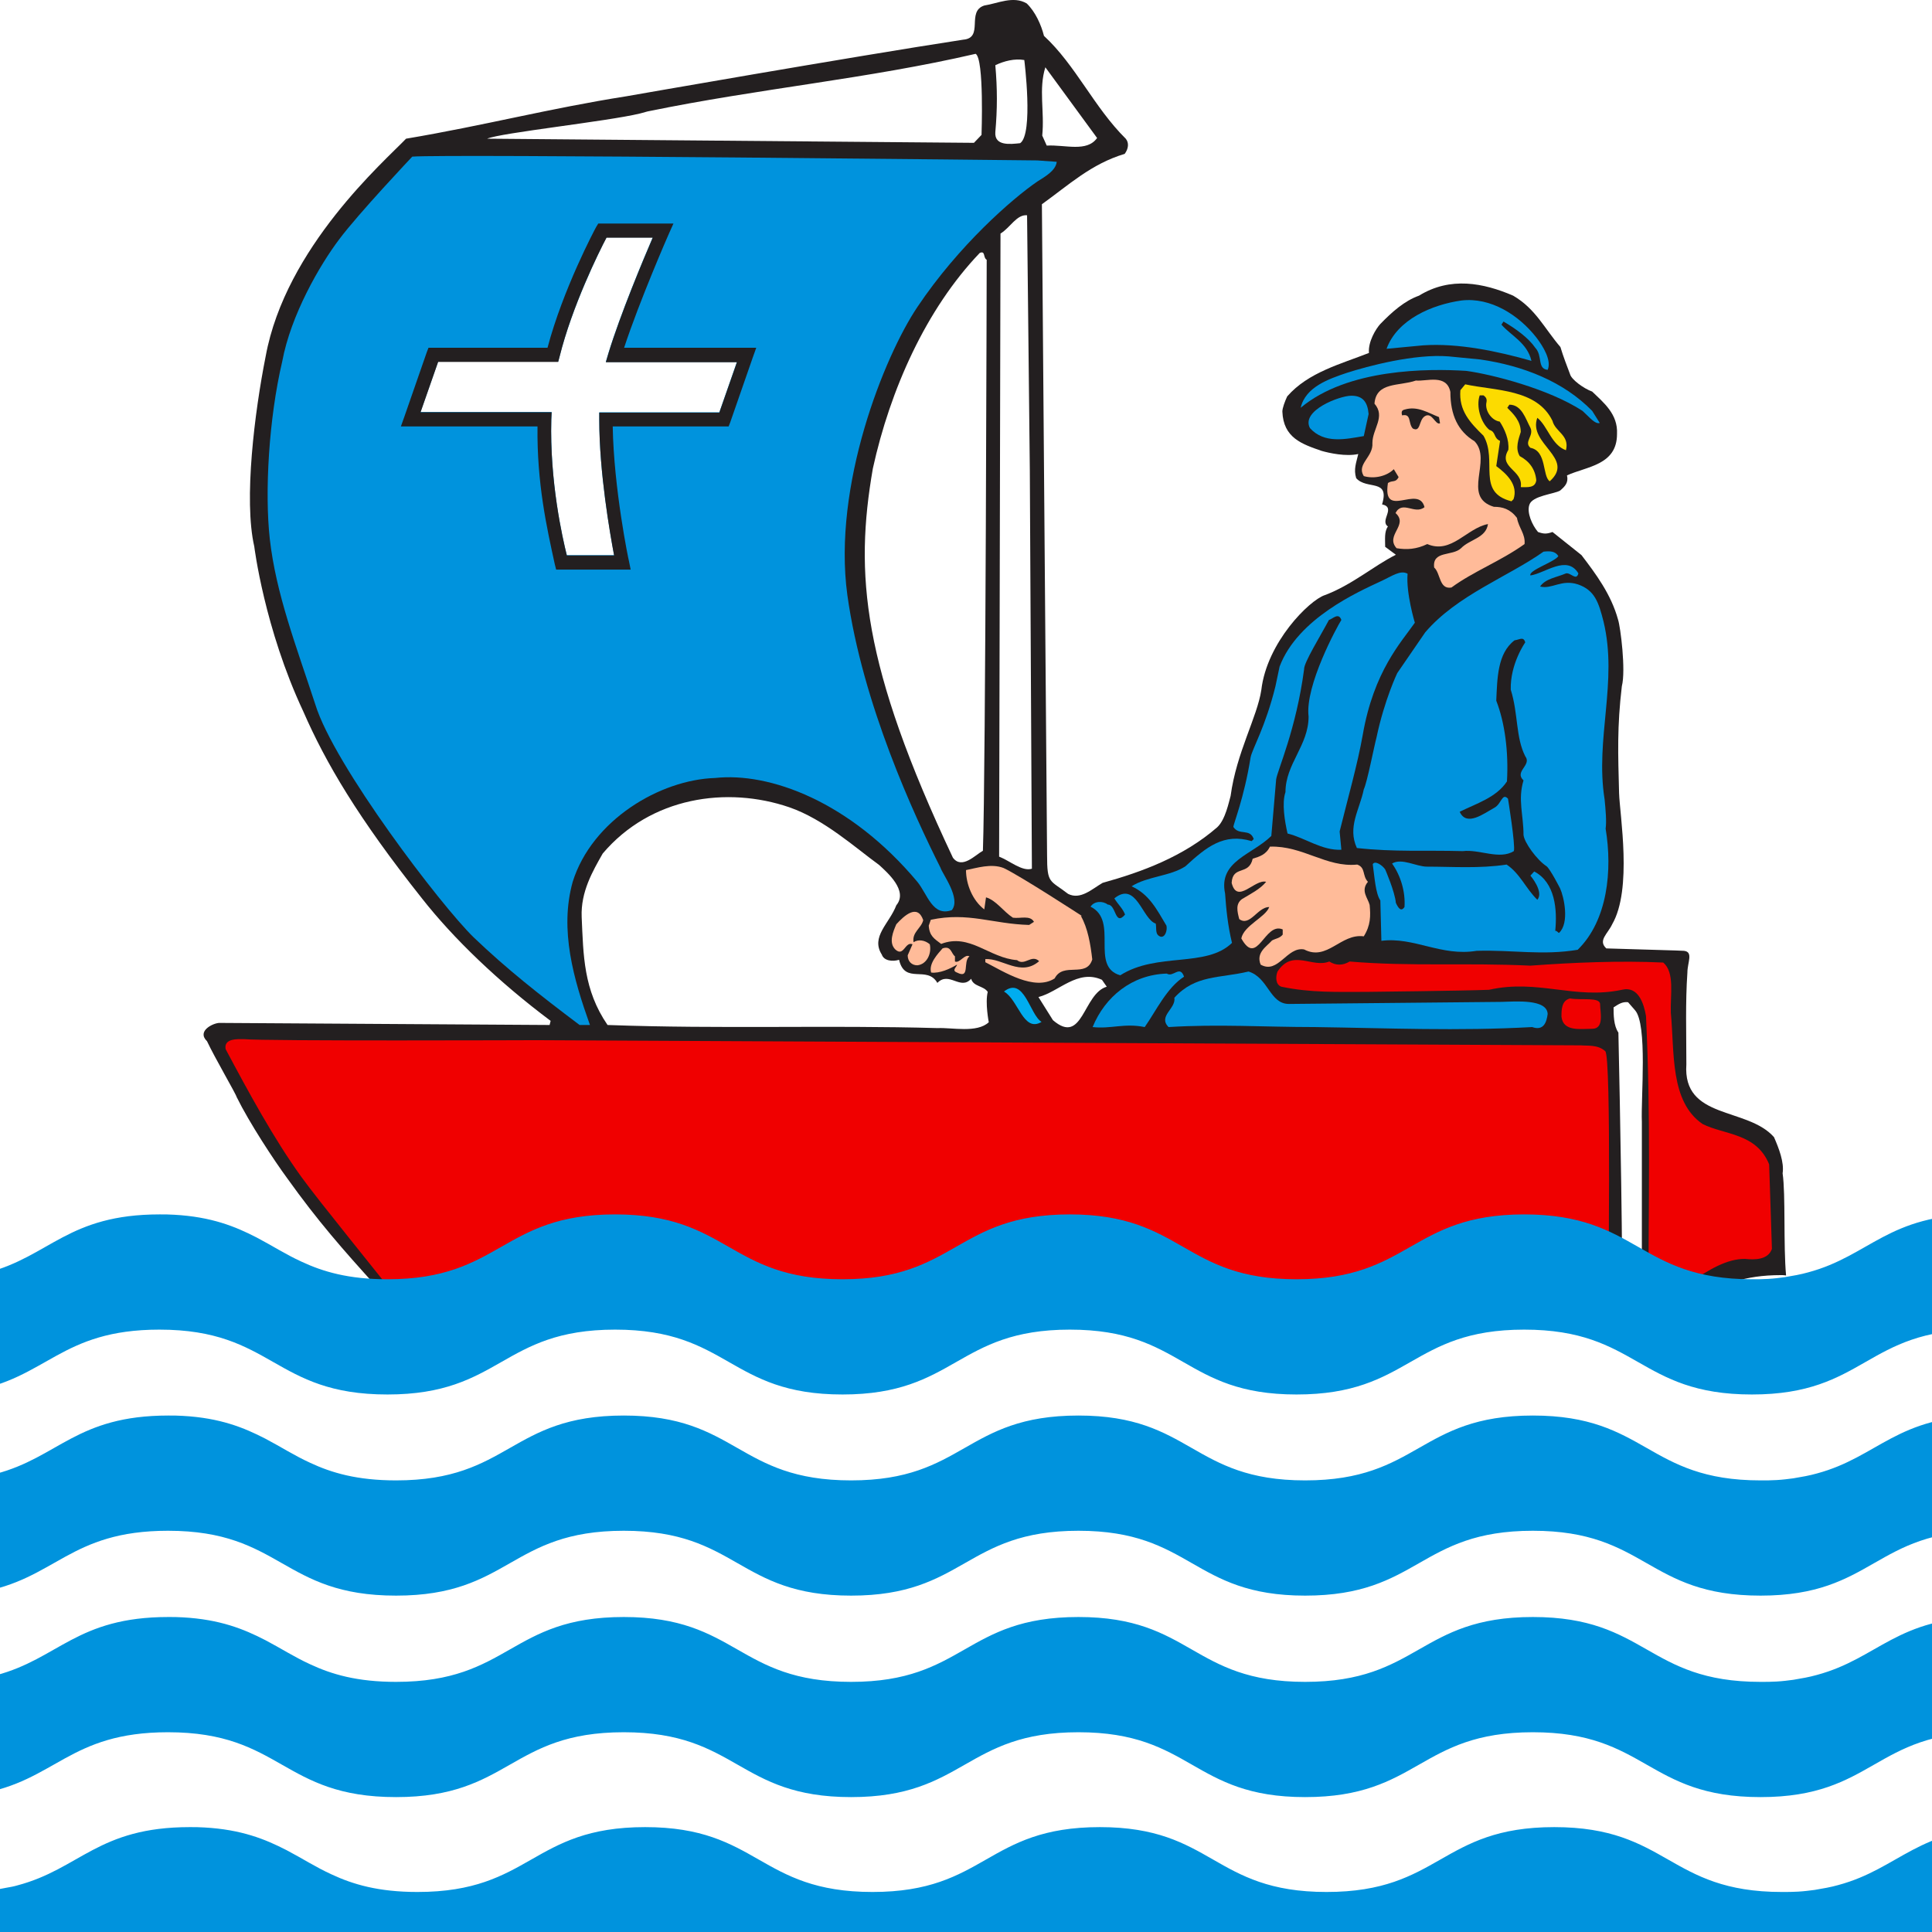 <?xml version="1.0" encoding="UTF-8" standalone="no"?>
<!-- Generator: Adobe Illustrator 26.0.3, SVG Export Plug-In . SVG Version: 6.00 Build 0)  -->

<svg
   xmlns:dc="http://purl.org/dc/elements/1.1/"
   xmlns:cc="http://creativecommons.org/ns#"
   xmlns:rdf="http://www.w3.org/1999/02/22-rdf-syntax-ns#"
   xmlns:svg="http://www.w3.org/2000/svg"
   xmlns="http://www.w3.org/2000/svg"
   xmlns:sodipodi="http://sodipodi.sourceforge.net/DTD/sodipodi-0.dtd"
   xmlns:inkscape="http://www.inkscape.org/namespaces/inkscape"
   version="1.1"
   id="Layer_1"
   x="0px"
   y="0px"
   viewBox="0 0 560 560"
   style="enable-background:new 0 0 560 560;"
   xml:space="preserve"
   sodipodi:docname="CHE_Unterägeri_Flag.svg"
   inkscape:version="0.92.3 (2405546, 2018-03-11)"><defs
   id="defs81" /><sodipodi:namedview
   pagecolor="#ffffff"
   bordercolor="#666666"
   borderopacity="1"
   objecttolerance="10"
   gridtolerance="10"
   guidetolerance="10"
   inkscape:pageopacity="0"
   inkscape:pageshadow="2"
   inkscape:window-width="1920"
   inkscape:window-height="1017"
   id="namedview79"
   showgrid="false"
   inkscape:zoom="0.46188278"
   inkscape:cx="-519.50242"
   inkscape:cy="402.47381"
   inkscape:window-x="-8"
   inkscape:window-y="-8"
   inkscape:window-maximized="1"
   inkscape:current-layer="Layer_1" />
<style
   type="text/css"
   id="style2">
	.st0{fill:#FFFFFF;}
	.st1{fill:#FFE4B8;}
	.st2{fill:#231F20;}
	.st3{fill:#EF4023;}
	.st4{fill:#00ADEF;}
	.st5{fill:#FFDD00;}
</style>
<rect
   class="st0"
   width="560"
   height="560"
   id="rect4" />
<g
   id="g62">
	<path
   class="st0"
   d="m 297.7,8.6 v 1.5 c -3.3,0.9 -6.7,1.2 -10.3,1.2 -1.4,-1.2 -0.1,-3.1 -0.4,-4.6 3.4,-4.1 9.9,-3 10.7,1.9"
   id="path6"
   inkscape:connector-curvature="0"
   style="fill:#ffffff" />
	<path
   class="st1"
   d="m 417.4,171.1 c 0,2 -2.3,3.5 -4.2,3.8 -2.5,-2.3 -1.1,-6.7 0,-9.9 1.7,0.9 1.4,5.3 4.2,6.1"
   id="path8"
   inkscape:connector-curvature="0"
   style="fill:#ffe4b8" />
	<path
   class="st2"
   d="m 418.2,236 c -3.1,0.3 -5,0 -9.2,-0.9 V 234 c 3.6,0.5 8.1,-1.8 9.2,2"
   id="path10"
   inkscape:connector-curvature="0"
   style="fill:#231f20" />
	<path
   class="st2"
   d="M 305.2,295.7 301,289 c 5.9,-1.5 11.4,-8.2 18.4,-5 l 1.4,2 c -6.9,2 -6.9,17.2 -15.6,9.7 z M 303,19.5 318,40 c -3,4.2 -9.2,1.9 -14.6,2.2 l -1.3,-2.9 C 302.8,32.2 301,25.9 303,19.5 Z M 271.8,298 c -32.1,-0.9 -62.5,0.3 -95.7,-0.9 -7,-10.2 -7,-20.2 -7.5,-31.3 -0.3,-7.3 3.2,-13.3 6.1,-18.4 13.9,-16.4 36,-19.6 54.1,-13.4 10.1,3.5 19.1,11.7 26,16.7 2.4,2.2 8.5,7.5 5,11.7 -2,5.3 -7.5,9.1 -4.2,14.3 0.6,1.8 3.1,2.1 5,1.5 1.7,7.3 8.1,1.5 11.1,6.7 3.4,-3.5 6.7,2.3 9.8,-1.2 0.6,2.3 3.6,2 4.8,3.8 -0.8,3.2 0.3,8.8 0.3,8.8 -3.4,3.2 -10.7,1.5 -14.8,1.7 z M 141.2,40.2 c 3.9,-1.7 34.8,-5 44.3,-7.3 l 2.2,-0.6 c 32.6,-6.7 63.6,-9.4 95.1,-16.7 2.5,1.5 1.7,23.5 1.7,23.5 l -2.2,2.3 z M 286,75.3 c 0,0 -0.3,149.3 -1.1,171.3 -2.2,1.2 -6.1,5.5 -8.7,2 -26.4,-56 -28.5,-82.2 -23.2,-112.8 5,-22.8 15.4,-46.2 31,-62.5 1.7,-0.7 0.9,1.4 2,2 z m 230.7,264.8 c 0.5,-3.2 -1.1,-7.3 -2.5,-10.5 -7.8,-8.8 -26.5,-5 -25.4,-21.1 0,-9.3 -0.3,-17.8 0.3,-26.6 0,-2.9 1.8,-6 -1,-6.3 l -2.4,-0.1 -20.1,-0.6 c -2.5,-2.3 0.4,-4.2 1.7,-7 5.9,-10.2 2.2,-31.6 2,-38 -0.3,-11.4 -0.6,-19.2 0.8,-31 1.2,-4.6 -0.4,-17.2 -1.1,-19.3 -2,-7.3 -6.4,-13.2 -10.6,-18.7 l -8.4,-6.7 c -1.7,0.6 -2.5,0.6 -4.2,0 -1.7,-2 -3.3,-5.6 -2.5,-7.9 0.8,-2.6 7.2,-3.1 8.9,-4.1 1.4,-1.2 2.5,-2.3 2,-4.4 5.6,-2.6 14.5,-2.9 14.5,-12 0.3,-5.8 -3.9,-9.1 -7.2,-12.3 -2.5,-0.9 -6,-3.5 -6.4,-5 -0.9,-2.4 -2,-5.2 -2.8,-7.9 -4.7,-5.5 -7.2,-11.1 -13.7,-14.9 -8.6,-3.7 -18.2,-5.6 -27.3,0 -4.2,1.5 -7.8,4.7 -11.2,8.2 -1.3,1.4 -3.6,5.2 -3.3,8.4 -8.1,3.2 -17.6,5.6 -23.7,12.6 -0.7,1.5 -1.4,3.4 -1.4,4.4 0.3,7.6 5.6,9.4 11.4,11.4 2.1,0.6 7,1.7 10.6,0.9 -0.6,2.6 -1.4,4.4 -0.6,7 3.1,3.5 9.8,0 7.5,7.6 4.2,0.9 -0.8,4.7 1.7,6.4 -1.1,1.5 -0.8,3.8 -0.8,5.9 l 3.1,2.3 c -6.4,3.2 -12.8,8.8 -20.6,11.7 -4.5,1.5 -16.8,13.7 -18.4,27.5 -1.2,7.9 -7.2,18.1 -8.9,30.7 -0.5,1.7 -1.5,6.9 -3.9,9.1 -9.8,8.5 -21.7,12.9 -33.2,16.1 -3.1,1.8 -6.4,5 -10,3.2 -5.3,-4.1 -6.1,-2.8 -6.1,-11.2 L 302,59.2 c 7.8,-5.6 14.3,-11.7 24,-14.6 1.1,-1.5 1.3,-3.2 0.3,-4.4 -9.2,-9.1 -14.5,-21.3 -23.7,-29.8 -0.8,-3.2 -2.5,-7 -5,-9.4 -3.9,-2.3 -8.4,0 -12.3,0.6 -5.3,1.7 0,9.4 -6.1,9.9 -32.6,5 -97.6,16.4 -97.6,16.4 -22.3,3.5 -41.3,8.5 -63.9,12.3 -6.2,6.5 -34.9,31.4 -40.7,63.1 -3.2,16.1 -6.4,41.6 -3.3,55.1 0,0 2.9,23.7 14.2,47.8 6.5,14.9 15.9,30.9 34.4,54.2 9.1,11.6 22.2,24.2 37.3,35.5 l -0.3,1.2 c -1.8,0 -95.7,-0.6 -95.7,-0.6 -1.7,0 -6.7,2.3 -3.6,5.3 2.3,4.9 8.4,15.3 8.6,16.2 3.7,7.5 10.8,18.3 14.7,23.6 8.8,12.3 16,20.5 25.8,31.3 1.1,1.4 1.4,3.2 0.5,3 3.6,2.2 6.8,4.5 10.6,6.5 5.1,2.7 11.1,4.7 20.3,4.7 26.8,0 26.8,-17.4 53.7,-17.4 26.8,0 26.8,17.4 53.7,17.4 26.9,0 26.8,-17.4 53.7,-17.4 26.8,0 26.8,17.4 53.5,17.4 26.9,0 26.9,-17.4 53.7,-17.4 26.9,0 26.9,17.4 53.7,17.4 1.3,0 2.6,-0.1 3.8,-0.1 1.4,-0.1 2.7,-0.2 3.9,-0.4 0.2,-23.4 -0.6,-64.2 -1.1,-87.3 -1.4,-2 -1.4,-5.3 -1.4,-7.3 1.4,-0.9 2.5,-1.7 4.2,-1.5 l 2,2.3 c 3.7,4.1 1.7,25.4 2,32.4 v 60 c 14.6,-4.4 18.9,-15.6 40.3,-15.6 0.5,0 1,0 1.5,0.1 -0.8,-8.8 -0.1,-23.4 -1,-29.6"
   id="path12"
   inkscape:connector-curvature="0"
   style="fill:#231f20" />
	<path
   class="st3"
   d="m 193.9,369.6 c 26.8,0 26.8,17.4 53.7,17.4 26.9,0 26.8,-17.4 53.7,-17.4 26.8,0 26.8,17.4 53.5,17.4 26.9,0 26.9,-17.4 53.7,-17.4 26.9,0 26.9,17.4 53.7,17.4 1.3,0 2.6,-0.1 3.8,-0.1 0.2,-11.6 1.1,-80.4 -0.7,-82.2 -2.2,-2 -5.2,-1.5 -7,-1.7 l -302.8,-1.5 c 0,0 -79.2,0.3 -84.8,-0.3 -1.7,0 -5.9,-0.3 -5.3,2.9 6.5,12.2 13.9,25.9 22,37.1 5.3,7.3 20.7,26.1 32.5,41.1 5.1,2.7 11.1,4.7 20.3,4.7 26.8,0 26.8,-17.4 53.7,-17.4"
   id="path14"
   inkscape:connector-curvature="0"
   style="fill:#f00000;fill-opacity:1" />
	<path
   class="st3"
   d="m 391.2,278.7 c 17.8,1.5 33.7,0.3 52.4,1.2 12.2,-0.9 25.9,-1.5 38.5,-0.9 3.4,2.9 2,9.4 2.2,14.6 1.1,11.4 -0.3,25.7 9.2,32.2 6.4,3.2 15.6,2.6 19.3,11.7 l 0.8,24.5 c -1.1,3.2 -5,3.2 -7.8,2.9 -10.6,-0.1 -21.1,13.1 -28,13 0,-29.5 0.7,-53.6 -0.7,-83.4 -0.6,-3.5 -2.2,-8.8 -7,-7.6 -13.7,2.9 -24.3,-3.2 -38.5,0 -7.6,0.3 -35.4,0.6 -35.4,0.6 -8.7,0 -16.2,0.3 -24.8,-1.5 -1.7,-0.6 -1.7,-2.9 -1.1,-4.4 4.4,-6.7 10,-0.9 15,-2.9 1.9,1.2 3.9,1.2 5.9,0"
   id="path16"
   inkscape:connector-curvature="0"
   style="fill:#f00000;fill-opacity:1" />
	<path
   class="st3"
   d="m 463.8,291.1 c 0,2.2 1.3,7.1 -2.3,7.1 -3.4,0 -8.4,0.9 -8.9,-3.5 0,-2 0,-4.7 2.5,-5.3 3.1,0.6 8.7,-0.5 8.7,1.7"
   id="path18"
   inkscape:connector-curvature="0"
   style="fill:#f00000;fill-opacity:1" />
	<g
   id="g28">
		<path
   class="st4"
   d="m 300.7,46.5 5.6,0.4 c -0.3,2.6 -3.4,4.3 -5.6,5.7 -7.3,5 -22.8,18.5 -34.8,36.4 -9.6,14.3 -24.6,51.7 -20.3,83.4 4.4,31.7 19.5,64.2 27,79.1 0.6,1.9 6,8.9 3.3,12.3 -5.6,2 -7,-4.5 -10,-8.2 -19.6,-23.4 -42.9,-31.8 -58.6,-30.1 -16,0.5 -35.7,12.2 -41.3,30.1 -3.9,14 0.3,28.3 5,41.5 h -3 c -11.7,-8.8 -21.2,-16.3 -30.7,-25.4 -9.4,-9.1 -40.5,-49.9 -45.9,-67.5 -5.6,-17.1 -11.4,-32.1 -13.2,-48 -1.5,-13.5 -0.3,-34.8 3.6,-51.4 2.5,-13.5 10.9,-28 16.5,-35.4 5.5,-7.4 21.2,-24 21.2,-24 9.7,-0.8 181.2,1.1 181.2,1.1"
   id="path20"
   inkscape:connector-curvature="0"
   style="fill:#0093dd;fill-opacity:1" />
		<path
   class="st4"
   d="m 396.7,120 -1.4,6.4 c -5.3,0.9 -11.4,2.3 -15.6,-2.3 -2.7,-5.1 8.6,-9.4 12,-9.4 3.3,0 4.7,1.8 5,5.3"
   id="path22"
   inkscape:connector-curvature="0"
   style="fill:#0093dd;fill-opacity:1" />
		<path
   class="st4"
   d="m 451.7,161.2 c -1.1,1.7 -8.7,4.1 -8.1,5.6 4.2,-0.6 10.6,-6.1 13.9,-0.6 -0.6,2.3 -2.2,-0.3 -3.6,0 -2.8,1.2 -5.9,1.5 -7.5,3.8 3.4,0.9 6.2,-2.2 11,-0.6 4.9,1.7 6,5.3 7.4,10.8 4.2,17.5 -2.5,33.9 0.3,51.5 0.3,3 0.6,6.4 0.3,8.5 2,12 0.6,26.6 -8.1,35.1 -10.3,1.7 -18.7,0 -29.3,0.3 -10.3,1.7 -18.1,-4.1 -27.6,-2.9 L 400.1,261 c -1.4,-2 -1.7,-7 -2.2,-10.5 0.6,-1.2 2.8,0.3 3.6,1.5 0,0 2.8,6.4 3.1,9.7 0.7,1.5 1.5,2.7 2.5,1.2 0.3,-4.4 -1.1,-9.1 -3.6,-12.6 2.8,-1.7 7,0.9 10.1,0.9 7.2,0 15.3,0.6 23.1,-0.6 3.9,2.6 5.6,7 8.9,10.2 2,-2.3 -2,-7 -2,-7 l 1.1,-1.2 c 6.1,3.2 6.7,11.1 6.1,17.2 0.6,0 0.8,0.6 1.1,0.6 3.1,-2.9 1.4,-10.5 0.3,-12.9 0,0 -2.8,-5.5 -3.9,-6.4 -2.8,-1.8 -6.5,-6.9 -6.7,-9.1 0,-5.8 -1.7,-10.2 0,-15.8 -2.8,-2.6 2.5,-4.4 0.5,-7 -2.8,-5.5 -2,-12.3 -4.2,-19.3 -0.2,-7.5 4.2,-13.7 4.2,-13.7 -0.5,-1.8 -1.6,-0.8 -3.1,-0.6 -5,3.8 -5,11.1 -5.3,17.5 2.5,6.4 3.6,14.9 3.1,23.4 -3.1,4.7 -8.9,6.4 -13.7,8.8 2,4.4 7,0.5 10.1,-1.2 2,-1.1 2.2,-4.4 3.9,-2.6 0,0 2.2,13.5 1.7,15.2 -4.2,2.6 -10,-0.6 -14.8,0 -10.9,-0.3 -19.8,0.3 -30.7,-0.9 -2.8,-6.1 0.8,-11.1 2,-17 1,-2.1 3,-12.5 3.7,-15.1 2.3,-10.9 6,-18.6 6,-18.6 l 8.1,-11.8 c 9.2,-10.8 24,-16.1 34.3,-23.4 1.8,-0.2 3.4,-0.2 4.3,1.3"
   id="path24"
   inkscape:connector-curvature="0"
   style="fill:#0093dd;fill-opacity:1" />
		<path
   class="st4"
   d="m 410.1,180.5 c -3.9,5.6 -11.9,14 -15.1,32.5 -1.5,8.5 -4.4,18.7 -6.7,28 l 0.5,5.3 c -5.6,0.3 -10.6,-3.5 -15.6,-4.7 -0.8,-3.5 -1.7,-8.8 -0.6,-12 0,-8.2 6.7,-13.5 6.7,-21.9 -1.1,-9 8.4,-26.3 9.5,-28 -0.8,-2.3 -2.5,-0.3 -3.6,0 -2.5,4.7 -7.3,12.4 -7.2,14.3 -2.3,17.4 -7.7,29.2 -8.1,31.9 l -1.4,16.4 c -5.6,5.5 -15.4,7.3 -13.4,16.7 0.3,4.4 0.8,9.4 2,14.3 -7.5,7.3 -21.7,2.6 -32.4,9.4 -8.9,-2.6 -0.3,-15.8 -8.6,-19.9 1.1,-1.7 3.6,-1.7 5,-0.6 2.5,0 2,6.4 5,2.9 -0.6,-1.7 -2,-2.9 -3.1,-4.7 6.4,-5.2 8.1,6.1 12,7.3 0.3,1.5 -0.3,3.2 1.4,3.8 1.4,0.3 2,-2 1.7,-3.2 -2.8,-4.7 -5,-9.1 -10.1,-11.4 4.5,-2.9 11.2,-2.9 15.6,-5.8 6.1,-5.6 11.1,-9.7 19.2,-7.3 l 0.6,-0.6 c -1.1,-3.2 -4.2,-0.9 -5.9,-3.5 0,-0.9 3.1,-8.3 5,-20.2 0.5,-2.5 4.3,-8.8 7.2,-20.6 l 1.2,-5.7 c 5.3,-14 22.9,-21.7 29.3,-24.7 3.1,-1.4 5.7,-3.4 7.8,-2.2 -0.5,5.6 2.1,14.2 2.1,14.2"
   id="path26"
   inkscape:connector-curvature="0"
   style="fill:#0093dd;fill-opacity:1" />
	</g>
	<path
   class="st4"
   d="m 429.1,104.2 c 12.4,1.8 24.1,6.4 32.4,14.9 l 2.2,3.5 c -1.4,0.4 -2.9,-1.6 -5,-3.5 -9.8,-6.4 -26.3,-10.6 -33.7,-11.6 -11.1,-0.7 -34.4,-0.7 -48,10.7 1.4,-6.1 8.3,-8.4 13.3,-10.1 6.2,-2 19.7,-5.6 29.6,-4.8 z"
   id="path30"
   inkscape:connector-curvature="0"
   style="fill:#0093dd;fill-opacity:1" />
	<path
   class="st4"
   d="m 445.3,97.8 c 2,2.6 4.5,6.7 3.3,9.4 -3.1,-0.3 -1.4,-4.1 -3.6,-6.4 -1.9,-2.8 -5.6,-5.5 -9.2,-7.6 l -0.6,0.9 c 2.8,3.2 7.5,5.3 8.7,10.5 -9.8,-2.8 -21.3,-5.2 -31.4,-4.5 l -10.6,1 c 3.1,-8.5 13.2,-12.8 21.7,-14 8.5,-1 16.6,4.2 21.7,10.7"
   id="path32"
   inkscape:connector-curvature="0"
   style="fill:#0093dd;fill-opacity:1" />
	<path
   class="st4"
   d="m 301.9,296.2 c -5.3,3.2 -6.7,-6.4 -10.9,-8.8 5.9,-4.6 7.5,6.8 10.9,8.8"
   id="path34"
   inkscape:connector-curvature="0"
   style="fill:#00adef" />
	<path
   class="st4"
   d="m 373.6,291 61.6,-0.6 c 4.1,-0.1 13.2,-0.9 13.4,3.5 -0.3,2.3 -1.1,5 -4.5,3.8 -21.5,1.2 -41.8,0.3 -63,0 -14.8,0 -27.9,-0.9 -42.4,0 -3.1,-3.2 2.2,-5.3 1.7,-8.5 6.1,-6.7 13.1,-5.6 21.5,-7.6 5.8,1.8 6.1,9.4 11.7,9.4"
   id="path36"
   inkscape:connector-curvature="0"
   style="fill:#0093dd;fill-opacity:1" />
	<path
   class="st4"
   d="m 343.2,283.1 c -5,3.2 -8.1,9.9 -11.4,14.6 -5.9,-1.2 -9.8,0.6 -15.1,0 3.6,-8.8 11.4,-15.2 21.5,-15.5 1.9,1.2 3.8,-2.6 5,0.9"
   id="path38"
   inkscape:connector-curvature="0"
   style="fill:#0093dd;fill-opacity:1" />
	<path
   class="st1"
   d="m 420.4,113.6 c 0,6.7 2.2,11.4 7,14.3 5.3,5.5 -3.9,16.1 5.6,19 2.5,0 4.7,0.6 6.7,3.2 0.5,2.9 2.5,4.7 2.2,7.6 -7,5 -14.8,7.9 -21.2,12.6 -3.6,0.6 -3.1,-4.1 -5,-5.8 -0.6,-5 5.3,-3.2 7.8,-5.6 2.5,-2.6 7.2,-2.9 7.8,-7 -6.2,1.2 -10.6,8.8 -17.6,5.8 -3.1,1.5 -5.9,1.7 -8.9,1.2 -3.4,-3.8 3.6,-6.7 -0.3,-10.2 2,-3.8 5.6,0.6 8.4,-1.7 -1.7,-6.7 -12.3,3.8 -10.6,-7 1.4,-0.9 2.2,0 3.1,-1.7 L 404,136 c -2,2 -5.6,2.9 -8.7,2 -2.2,-3.5 2.8,-5.5 2.5,-9.6 0,-4.1 3.9,-7.6 0.6,-11.4 0.5,-6.4 7.2,-5 12,-6.7 3.1,0.3 8.9,-2 10,3.3"
   id="path40"
   inkscape:connector-curvature="0"
   style="fill:#ffbb99;fill-opacity:1" />
	<path
   class="st2"
   d="m 417.1,120.9 0.3,1.8 c -1.4,0.6 -2.3,-3.5 -4.5,-2 -1.7,1.2 -1.1,4.7 -3.4,3.5 -1.4,-1.5 -0.3,-4.4 -3.1,-3.8 -0.3,-1.2 0,-1.5 0.8,-1.7 3.7,-1.1 6.8,1 9.9,2.2"
   id="path42"
   inkscape:connector-curvature="0"
   style="fill:#231f20" />
	<path
   class="st1"
   d="m 393.4,250.6 c 2.5,0.9 1.4,3.2 3.1,5 -2.2,2.6 0,4.7 0.5,6.7 0.3,3.2 0.3,5.9 -1.7,9.1 -6.7,-0.9 -10.6,7.3 -17.3,3.8 -5,-0.9 -7.5,7.3 -12.6,4.4 -1.4,-3.5 1.7,-5.2 3.3,-7 1.1,-0.6 2.2,-0.6 3.1,-1.7 v -1.5 c -5.3,-2.3 -7.3,11.1 -12,2.6 0.8,-3.8 7,-6.1 8.1,-9.1 -3.4,0 -5.6,5.8 -8.7,3.5 -0.6,-2.3 -1.1,-4.4 0.8,-5.8 2.5,-1.5 5.3,-2.9 7,-5 -3.3,-0.9 -8.4,6.7 -10,0.3 0.3,-5.2 5,-2 6.1,-7 2,-0.6 3.9,-1.2 5,-3.5 9.6,-0.3 16.3,6.1 25.3,5.2"
   id="path44"
   inkscape:connector-curvature="0"
   style="fill:#ffbb99;fill-opacity:1" />
	<path
   class="st1"
   d="m 313.6,265.5 h -0.3 c 2,3.5 2.8,8.2 3.3,12.6 -1.7,5.5 -8.4,0.6 -10.9,5.5 -5.9,3.8 -14.8,-2 -20.1,-4.7 V 278 c 5,-0.3 10.3,5.2 15.6,0.6 -2.2,-2.1 -4.2,1.5 -6.4,-0.3 -8.1,-0.6 -13.7,-7.9 -22,-4.7 -2,-1.5 -3.4,-2.3 -3.6,-5.3 l 0.6,-1.7 c 10.9,-2.3 17.8,1.2 28.5,1.5 l 1.4,-0.9 c -1.1,-2 -3.9,-0.9 -6.1,-1.2 -2.8,-1.8 -4.8,-5 -7.8,-5.9 l -0.5,3.5 c -3.4,-2.6 -5.3,-7.3 -5.3,-11.4 3.1,-0.6 7.3,-2 10.9,-0.6 4.9,2.3 22.7,13.9 22.7,13.9"
   id="path46"
   inkscape:connector-curvature="0"
   style="fill:#ffbb99;fill-opacity:1" />
	<path
   class="st1"
   d="m 267.6,266.7 c -0.5,2.3 -3.3,3.5 -2.8,6.4 1.4,-0.9 3.3,-0.6 4.7,0.6 0.6,2.6 -0.8,5.8 -3.6,6.1 -1.7,0 -2.8,-1.2 -2.8,-2.9 l 1.4,-3.2 c -2.2,-0.9 -2.5,3.8 -5,1.5 -2,-2 -0.6,-5.2 0.3,-7.3 2.2,-2.4 6.1,-6.1 7.8,-1.2"
   id="path48"
   inkscape:connector-curvature="0"
   style="fill:#ffbb99;fill-opacity:1" />
	<path
   class="st1"
   d="m 276.8,277.2 v 1.5 c 1.4,0.6 2.8,-2.3 4.2,-1.5 -2,1.5 0.3,6.7 -3.6,4.7 -1.7,-0.6 0,-1.7 0,-2.3 -2,1.2 -5,2.6 -7.5,2.3 -0.8,-2.6 2,-5.5 3.3,-7 2.5,-0.9 2.5,1.5 3.6,2.3"
   id="path50"
   inkscape:connector-curvature="0"
   style="fill:#ffbb99;fill-opacity:1" />
	<path
   class="st0"
   d="m 173.7,119.5 h 2 32.8 l 5.1,-14.6 h -35.3 -2.7 l 0.8,-2.7 c 3.4,-11.1 10,-26.9 12.8,-33.4 h -13.4 c -2.1,4.1 -9.9,19.8 -13.6,34.5 l -0.4,1.5 H 160.3 127 l -5.1,14.6 h 36 2 l -0.1,2.1 c -0.5,17.9 3.2,34.5 4.5,39.4 H 178 c -1.2,-6.4 -4.3,-24 -4.3,-39.4 v -2"
   id="path52"
   inkscape:connector-curvature="0"
   style="fill:#ffffff" />
	<path
   class="st2"
   d="m 164.3,161 c -1.2,-4.9 -5,-21.4 -4.5,-39.4 l 0.1,-2.1 h -2 -36 l 5.1,-14.6 h 33.3 1.5 l 0.4,-1.5 C 165.8,88.8 173.6,73 175.8,68.9 h 13.4 c -2.8,6.5 -9.4,22.3 -12.8,33.4 l -0.8,2.7 h 2.7 35.3 l -5.1,14.6 h -32.8 -2 v 2 c 0,15.4 3.1,33 4.3,39.4 z m 52,-60.2 h -35.4 c 4.5,-13.7 12.9,-32.9 13,-33.1 l 1.3,-2.9 h -21.8 l -0.6,1 c -0.4,0.7 -9.6,18 -14.1,35 h -33.1 -1.4 l -0.5,1.3 -6.5,18.7 -1,2.8 h 2.8 36.8 c -0.2,16.5 2.7,29.4 5,39.9 l 0.4,1.6 h 21.6 l -0.5,-2.5 c -0.1,-0.2 -4.4,-21 -4.7,-39 h 32.2 1.4 l 0.5,-1.3 6.5,-18.7 1,-2.8 h -2.9"
   id="path54"
   inkscape:connector-curvature="0"
   style="fill:#231f20" />
	<path
   class="st0"
   d="m 298.5,136.4 0.6,115.4 c -2.8,0.9 -6.4,-2.3 -9.5,-3.5 L 290,67.7 c 2.8,-1.7 4.7,-5.6 7.7,-5.3 z"
   id="path56"
   inkscape:connector-curvature="0"
   style="fill:#ffffff" />
	<path
   class="st0"
   d="m 295.7,41.5 c -2.8,0.3 -7.5,0.9 -7.2,-3.2 0.6,-6.7 0.6,-12.6 0,-19.4 2.5,-1.2 5.6,-2 8.4,-1.5 0,0 2.7,21.4 -1.2,24.1"
   id="path58"
   inkscape:connector-curvature="0"
   style="fill:#ffffff" />
	<path
   class="st5"
   d="m 450,122 c 0.8,3.2 5,4.1 3.9,8.5 -4.2,-1.5 -5.3,-7 -8.3,-9.4 -2.8,7.6 11.1,11.7 3.6,18.4 -2.2,-1.5 -0.8,-8.8 -5.6,-9.7 -2,-1.7 1.1,-3.5 0,-5.8 -1.4,-2.6 -2.5,-6.7 -6.1,-6.7 l -0.6,0.9 c 1.7,1.7 3.9,3.8 3.9,7 -0.6,2 -1.7,4.7 -0.3,7 2.8,1.5 4.5,3.8 4.8,7 -0.3,2.3 -2.5,2 -4.5,2 0.8,-5 -6.7,-5.6 -3.6,-10.8 0.3,-2.9 -1.1,-6.1 -2.5,-8.2 -2.2,-0.3 -4.2,-2.9 -3.9,-5.3 0.3,-1.2 0,-1.7 -0.8,-2.3 h -1.1 c -1.1,3.2 0.3,7.9 2.8,10 2,0.6 1.1,2.3 3.1,3.2 l -1.1,7.3 c 3.1,2.3 6.4,5.5 5,9.6 l -0.6,0.6 c -10.3,-2.6 -3.9,-11.7 -8.1,-19 -3.9,-3.8 -7.2,-7.3 -6.7,-13.2 l 1.4,-1.7 c 8.8,1.9 20.8,1.3 25.3,10.6"
   id="path60"
   inkscape:connector-curvature="0"
   style="fill:#fcdb00;fill-opacity:1" />
</g>
<path
   class="st0"
   d="M577.9,377.2c-0.6,0-1.2-0.1-1.8-0.1c-26.3,0-31.6,12-49.5,16.8c-2.1,0.6-4.4,1-6.8,1.4  c-1.5,0.2-3.1,0.4-4.8,0.5c-1.5,0.1-3,0.1-4.7,0.1c-33,0-33-18.8-66-18.8c-33,0-33,18.8-66,18.8c-32.9,0-32.9-18.8-65.7-18.8  c-33,0-33,18.8-65.9,18.8c-33,0-33-18.8-65.9-18.8c-33,0-33,18.8-66,18.8c-11.3,0-18.7-2.2-24.9-5.1c-4.6-2.1-8.6-4.7-13-7  c-6.2-3.2-13.1-6-23.9-6.6c-1.4-0.1-2.8-0.1-4.2-0.1c-26.6,0-31.8,12.1-50,16.9c-1,0.3-2.1,0.5-3.3,0.7c-2.3,0.5-4.9,0.8-7.7,1  c-1.1,0.1,4.5,33,6,32.7c22.4-3.7,26.1-17.9,54.9-17.9c33,0,33,18.8,66.1,18.8c33,0,33-18.8,66-18.8c33,0,33,18.8,65.9,18.8  s33-18.8,65.9-18.8c32.9,0,32.9,18.8,65.7,18.8c33,0,33-18.8,66-18.8c33,0,33,18.8,66,18.8c32.9,0,32.9-18.8,65.8-18.8  c6.8,0,12.1,0.8,16.7,2.1c1.9,0.6,4.8-31.8,3.6-32.2c-4.7-1.7-10.2-3-17.3-3.2C578.7,377.2,578.3,377.2,577.9,377.2"
   id="path64" />
<path
   class="st0"
   d="M577.9,435.6c-0.6,0-1.2-0.1-1.8-0.1c-26.3,0-31.6,12-49.5,16.8c-2.1,0.6-4.4,1-6.8,1.4  c-1.5,0.2-3.1,0.4-4.8,0.5c-1.5,0.1-3,0.1-4.7,0.1c-33,0-33-18.8-66-18.8c-33,0-33,18.8-66,18.8c-32.9,0-32.9-18.8-65.7-18.8  c-33,0-33,18.8-65.9,18.8c-33,0-33-18.8-65.9-18.8c-33,0-33,18.8-66,18.8c-11.3,0-18.7-2.2-24.9-5.1c-4.6-2.1-8.6-4.7-13-7  c-6.2-3.2-13.1-6-23.9-6.6c-1.4-0.1-2.8-0.1-4.2-0.1c-26.6,0-31.8,12.1-50,16.9c-1,0.3-2.1,0.5-3.3,0.7c-2.3,0.5-4.9,0.8-7.7,1  c-1.1,0.1,4.5,33,6,32.7c22.4-3.7,26.1-17.9,54.9-17.9c33,0,33,18.8,66.1,18.8c33,0,33-18.8,66-18.8c33,0,33,18.8,65.9,18.8  s33-18.8,65.9-18.8c32.9,0,32.9,18.8,65.7,18.8c33,0,33-18.8,66-18.8c33,0,33,18.8,66,18.8c32.9,0,32.9-18.8,65.8-18.8  c6.8,0,12.1,0.8,16.7,2.1c1.9,0.6,4.8-31.8,3.6-32.2c-4.7-1.7-10.2-3-17.3-3.2C578.7,435.6,578.3,435.6,577.9,435.6"
   id="path66" />
<path
   class="st0"
   d="M580.6,498.9c-0.6,0-1.2-0.1-1.8-0.1c-26.3,0-31.6,12-49.5,16.8c-2.1,0.6-4.4,1-6.8,1.4  c-1.5,0.2-3.1,0.4-4.8,0.5c-1.5,0.1-3,0.1-4.7,0.1c-33,0-33-18.8-66-18.8c-33,0-33,18.8-66,18.8c-32.9,0-32.9-18.8-65.7-18.8  c-33,0-33,18.8-65.9,18.8c-33,0-33-18.8-65.9-18.8c-33,0-33,18.8-66,18.8c-11.3,0-18.7-2.2-24.9-5.1c-4.6-2.1-8.6-4.7-13-7  c-6.2-3.2-13.1-6-23.9-6.6c-1.4-0.1-2.8-0.1-4.2-0.1c-26.6,0-31.8,12.1-50,16.9c-1,0.3-2.1,0.5-3.3,0.7c-2.3,0.5-4.9,0.8-7.7,1  c-1.1,0.1,4.5,33,6,32.7c22.4-3.7,26.1-17.9,54.9-17.9c33,0,33,18.8,66.1,18.8c33,0,33-18.8,66-18.8c33,0,33,18.8,65.9,18.8  s33-18.8,65.9-18.8c32.9,0,32.9,18.8,65.7,18.8c33,0,33-18.8,66-18.8c33,0,33,18.8,66,18.8c32.9,0,32.9-18.8,65.8-18.8  c6.8,0,12.1,0.8,16.7,2.1c1.9,0.6,4.8-31.8,3.6-32.2c-4.7-1.7-10.2-3-17.3-3.2C581.3,498.9,580.9,498.9,580.6,498.9"
   id="path68" />
<path
   class="st4"
   d="M575.4,352.1c-0.6,0-1.2-0.1-1.8-0.1c-26.3,0-31.6,12-49.5,16.8c-2.1,0.6-4.4,1-6.8,1.4  c-1.5,0.2-3.1,0.4-4.8,0.5c-1.5,0.1-3,0.1-4.7,0.1c-33,0-33-18.8-66-18.8c-33,0-33,18.8-66,18.8c-32.9,0-32.9-18.8-65.7-18.8  c-33,0-33,18.8-65.9,18.8c-33,0-33-18.8-65.9-18.8c-33,0-33,18.8-66,18.8c-11.3,0-18.7-2.2-24.9-5.1c-4.6-2.1-8.6-4.7-13-7  c-6.2-3.2-13.1-6-23.9-6.6c-1.4-0.1-2.8-0.1-4.2-0.1c-26.6,0-31.8,12.1-50,16.9c-1,0.3-2.1,0.5-3.3,0.7c-2.3,0.5-4.9,0.8-7.7,1  c-1.1,0.1,4.5,33,6,32.7c22.4-3.7,26.1-17.9,54.9-17.9c33,0,33,18.8,66.1,18.8c33,0,33-18.8,66-18.8c33,0,33,18.8,65.9,18.8  s33-18.8,65.9-18.8c32.9,0,32.9,18.8,65.7,18.8c33,0,33-18.8,66-18.8c33,0,33,18.8,66,18.8c32.9,0,32.9-18.8,65.8-18.8  c6.8,0,12.1,0.8,16.7,2.1c1.9,0.6,4.8-31.8,3.6-32.2c-4.7-1.7-10.2-3-17.3-3.2C576.1,352.1,575.7,352.1,575.4,352.1"
   id="path70"
   style="fill:#0093dd;fill-opacity:1" />
<path
   class="st4"
   d="M577.9,410.4c-0.6,0-1.2-0.1-1.8-0.1c-26.3,0-31.6,12-49.5,16.8c-2.1,0.6-4.4,1-6.8,1.4  c-1.5,0.2-3.1,0.4-4.8,0.5c-1.5,0.1-3,0.1-4.7,0.1c-33,0-33-18.8-66-18.8c-33,0-33,18.8-66,18.8c-32.9,0-32.9-18.8-65.7-18.8  c-33,0-33,18.8-65.9,18.8c-33,0-33-18.8-65.9-18.8c-33,0-33,18.8-66,18.8c-11.3,0-18.7-2.2-24.9-5.1c-4.6-2.1-8.6-4.7-13-7  c-6.2-3.2-13.1-6-23.9-6.6c-1.4-0.1-2.8-0.1-4.2-0.1c-26.6,0-31.8,12.1-50,16.9c-1,0.3-2.1,0.5-3.3,0.7c-2.3,0.5-4.9,0.8-7.7,1  c-1.1,0.1,4.5,33,6,32.7c22.4-3.7,26.1-17.9,54.9-17.9c33,0,33,18.8,66.1,18.8c33,0,33-18.8,66-18.8c33,0,33,18.8,65.9,18.8  s33-18.8,65.9-18.8c32.9,0,32.9,18.8,65.7,18.8c33,0,33-18.8,66-18.8c33,0,33,18.8,66,18.8c32.9,0,32.9-18.8,65.8-18.8  c6.8,0,12.1,0.8,16.7,2.1c1.9,0.6,4.8-31.8,3.6-32.2c-4.7-1.7-10.2-3-17.3-3.2C578.7,410.4,578.3,410.4,577.9,410.4"
   id="path72"
   style="fill:#0093dd;fill-opacity:1" />
<path
   class="st4"
   d="M577.9,468.8c-0.6,0-1.2-0.1-1.8-0.1c-26.3,0-31.6,12-49.5,16.8c-2.1,0.6-4.4,1-6.8,1.4  c-1.5,0.2-3.1,0.4-4.8,0.5c-1.5,0.1-3,0.1-4.7,0.1c-33,0-33-18.8-66-18.8c-33,0-33,18.8-66,18.8c-32.9,0-32.9-18.8-65.7-18.8  c-33,0-33,18.8-65.9,18.8c-33,0-33-18.8-65.9-18.8c-33,0-33,18.8-66,18.8c-11.3,0-18.7-2.2-24.9-5.1c-4.6-2.1-8.6-4.7-13-7  c-6.2-3.2-13.1-6-23.9-6.6c-1.4-0.1-2.8-0.1-4.2-0.1c-26.6,0-31.8,12.1-50,16.9c-1,0.3-2.1,0.5-3.3,0.7c-2.3,0.5-4.9,0.8-7.7,1  c-1.1,0.1,4.5,33,6,32.7c22.4-3.7,26.1-17.9,54.9-17.9c33,0,33,18.8,66.1,18.8c33,0,33-18.8,66-18.8c33,0,33,18.8,65.9,18.8  s33-18.8,65.9-18.8c32.9,0,32.9,18.8,65.7,18.8c33,0,33-18.8,66-18.8c33,0,33,18.8,66,18.8c32.9,0,32.9-18.8,65.8-18.8  c6.8,0,12.1,0.8,16.7,2.1c1.9,0.6,4.8-31.8,3.6-32.2c-4.7-1.7-10.2-3-17.3-3.2C578.7,468.8,578.3,468.8,577.9,468.8"
   id="path74"
   style="fill:#0093dd;fill-opacity:1" />
<path
   class="st4"
   d="M584.1,529.7c-0.6,0-1.2-0.1-1.8-0.1c-26.3,0-31.6,12-49.5,16.8c-2.1,0.6-4.4,1-6.8,1.4  c-1.5,0.2-3.1,0.4-4.8,0.5c-1.5,0.1-3,0.1-4.7,0.1c-33,0-33-18.8-66-18.8c-33,0-33,18.8-66,18.8c-32.9,0-32.9-18.8-65.7-18.8  c-33,0-33,18.8-65.9,18.8c-33,0-33-18.8-65.9-18.8c-33,0-33,18.8-66,18.8c-11.3,0-18.7-2.2-24.9-5.1c-4.6-2.1-8.6-4.7-13-7  c-6.2-3.2-13.1-6-23.9-6.6c-1.4-0.1-2.8-0.1-4.2-0.1c-26.6,0-31.8,12.1-50,16.9c-1,0.3-2.1,0.5-3.3,0.7c-2.3,0.5-4.9,0.8-7.7,1  c-1.1,0.1,4.5,33,6,32.7C22.5,577.3,26.2,563,55,563c33,0,33,18.8,66.1,18.8c33,0,33-18.8,66-18.8c33,0,33,18.8,65.9,18.8  s33-18.8,65.9-18.8c32.9,0,32.9,18.8,65.7,18.8c33,0,33-18.8,66-18.8c33,0,33,18.8,66,18.8c32.9,0,32.9-18.8,65.8-18.8  c6.8,0,12.1,0.8,16.7,2.1c1.9,0.6,4.8-31.8,3.6-32.2c-4.7-1.7-10.2-3-17.3-3.2C584.9,529.7,584.5,529.7,584.1,529.7"
   id="path76"
   style="fill:#0093dd;fill-opacity:1" />
</svg>